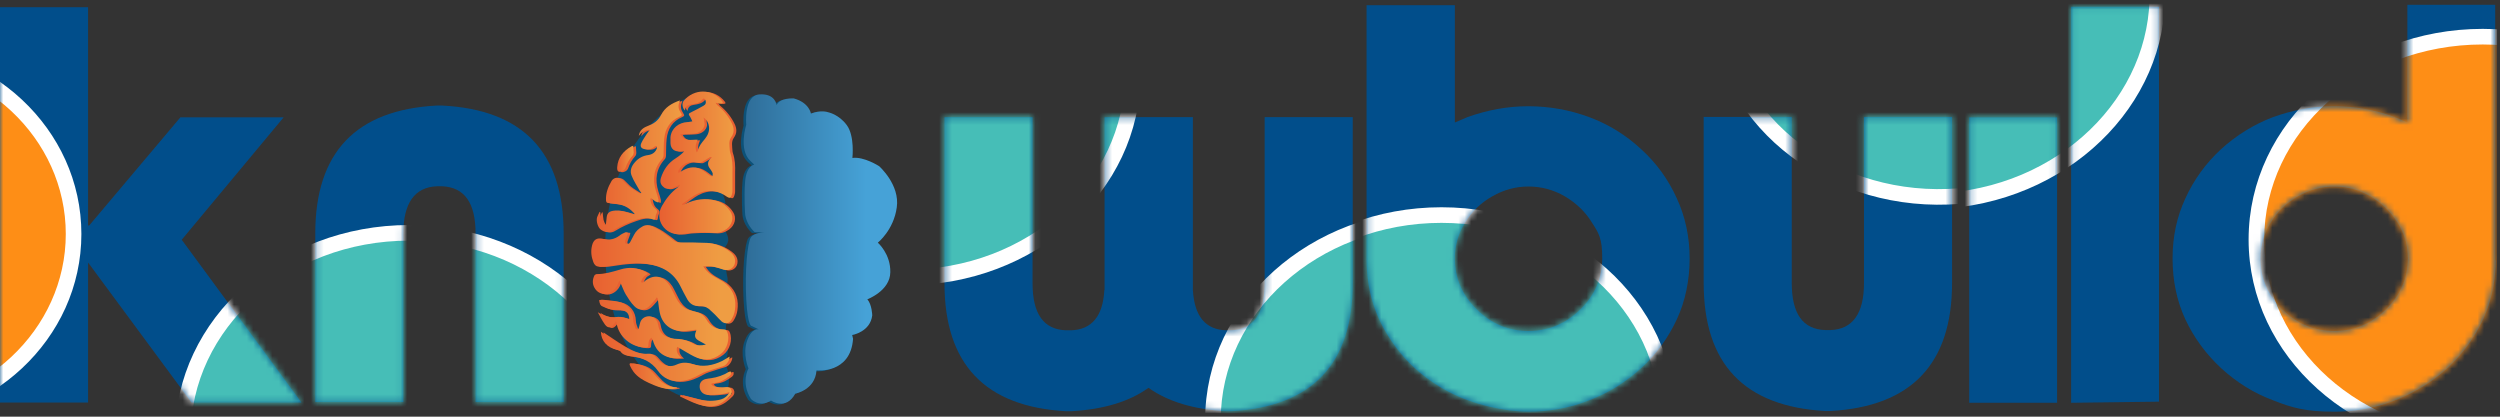 <svg width="390" height="65" viewBox="0 0 390 65" fill="none" xmlns="http://www.w3.org/2000/svg">
<rect x="0" y="0" width="390" height="65" fill="#333333" stroke="none"/>
<g clip-path="url(#clip0_418_4941)">
<path d="M0 62.76V1.125H13.739C13.739 1.09 13.739 35.177 13.739 35.177H13.913L28.139 18.308H44.243L28.348 37.403L47.026 62.795H29.878L13.739 40.951V62.795H0V62.76Z" fill="#014E8B"/>
<mask id="mask0_418_4941" style="mask-type:luminance" maskUnits="userSpaceOnUse" x="0" y="1" width="48" height="62">
<path d="M0 62.764V1.129H13.739C13.739 1.094 13.739 35.181 13.739 35.181H13.913L28.139 18.312H44.243L28.348 37.407L47.026 62.798H29.878L13.739 40.955V62.798H0V62.764Z" fill="white"/>
</mask>
<g mask="url(#mask0_418_4941)">
<path d="M63.826 99.632C83.324 99.632 99.13 85.461 99.13 67.98C99.13 50.499 83.324 36.328 63.826 36.328C44.328 36.328 28.521 50.499 28.521 67.98C28.521 85.461 44.328 99.632 63.826 99.632Z" fill="#46BEB7"/>
<path fill-rule="evenodd" clip-rule="evenodd" d="M63.826 37.548C44.872 37.548 29.739 51.296 29.739 67.983C29.739 84.67 44.872 98.418 63.826 98.418C82.78 98.418 97.913 84.67 97.913 67.983C97.913 51.296 82.78 37.548 63.826 37.548ZM27.304 67.983C27.304 49.708 43.784 35.113 63.826 35.113C83.868 35.113 100.348 49.708 100.348 67.983C100.348 86.258 83.868 100.852 63.826 100.852C43.784 100.852 27.304 86.258 27.304 67.983Z" fill="white"/>
<path d="M-18.783 64.848C-2.07 64.848 11.478 52.156 11.478 36.5C11.478 20.844 -2.07 8.152 -18.783 8.152C-35.495 8.152 -49.044 20.844 -49.044 36.5C-49.044 52.156 -35.495 64.848 -18.783 64.848Z" fill="#FE8E16"/>
<path fill-rule="evenodd" clip-rule="evenodd" d="M-18.782 9.372C-34.899 9.372 -47.826 21.593 -47.826 36.503C-47.826 51.413 -34.899 63.633 -18.782 63.633C-2.666 63.633 10.261 51.413 10.261 36.503C10.261 21.593 -2.666 9.372 -18.782 9.372ZM-50.261 36.503C-50.261 20.101 -36.091 6.938 -18.782 6.938C-1.474 6.938 12.696 20.101 12.696 36.503C12.696 52.905 -1.474 66.068 -18.782 66.068C-36.091 66.068 -50.261 52.905 -50.261 36.503Z" fill="white"/>
</g>
<path d="M68.174 29.056C64.696 29.195 62.922 31.665 62.922 36.43V62.726H49.183V36.43C49.183 23.769 55.513 17.126 68.174 16.465H68.939C81.6 17.091 87.93 23.769 87.93 36.43V62.726H74.191V36.43C74.191 31.63 72.452 29.195 68.939 29.056H68.174Z" fill="#014E8B"/>
<mask id="mask1_418_4941" style="mask-type:luminance" maskUnits="userSpaceOnUse" x="49" y="16" width="39" height="47">
<path d="M68.174 29.052C64.696 29.191 62.922 31.661 62.922 36.426V62.722H49.183V36.426C49.183 23.765 55.514 17.122 68.174 16.461H68.94C81.6 17.087 87.931 23.765 87.931 36.426V62.722H74.192V36.426C74.192 31.626 72.453 29.191 68.94 29.052H68.174Z" fill="white"/>
</mask>
<g mask="url(#mask1_418_4941)">
<path d="M63.827 99.625C83.325 99.625 99.132 85.454 99.132 67.972C99.132 50.492 83.325 36.32 63.827 36.32C44.329 36.32 28.523 50.492 28.523 67.972C28.523 85.454 44.329 99.625 63.827 99.625Z" fill="#46BEB7"/>
<path fill-rule="evenodd" clip-rule="evenodd" d="M63.827 37.54C44.873 37.54 29.74 51.288 29.74 67.975C29.74 84.662 44.873 98.41 63.827 98.41C82.781 98.41 97.914 84.662 97.914 67.975C97.914 51.288 82.781 37.54 63.827 37.54ZM27.305 67.975C27.305 49.7 43.785 35.105 63.827 35.105C83.869 35.105 100.349 49.7 100.349 67.975C100.349 86.25 83.869 100.845 63.827 100.845C43.785 100.845 27.305 86.25 27.305 67.975Z" fill="white"/>
</g>
<path d="M172.313 45.23V18.273H186.087V45.23C186.33 49.334 188.035 51.421 191.269 51.526H192.035C195.513 51.421 197.287 48.952 197.287 44.187V18.273H211.026V44.187C211.026 56.778 204.695 63.456 192.035 64.152H191.269C186.226 63.873 182.191 62.656 179.165 60.499C176.174 62.656 172.139 63.873 167.095 64.152H166.33C153.669 63.456 147.339 56.813 147.339 44.187V18.273H161.078V44.187C161.078 48.986 162.817 51.421 166.33 51.526H167.095C170.33 51.421 172.069 49.3 172.278 45.23H172.313Z" fill="#014E8B"/>
<mask id="mask2_418_4941" style="mask-type:luminance" maskUnits="userSpaceOnUse" x="147" y="18" width="65" height="47">
<path d="M172.313 45.23V18.273H186.087V45.23C186.33 49.334 188.035 51.421 191.269 51.526H192.035C195.513 51.421 197.287 48.952 197.287 44.187V18.273H211.026V44.187C211.026 56.778 204.695 63.456 192.035 64.152H191.269C186.226 63.873 182.191 62.656 179.165 60.499C176.174 62.656 172.139 63.873 167.095 64.152H166.33C153.669 63.456 147.339 56.813 147.339 44.187V18.273H161.078V44.187C161.078 48.986 162.817 51.421 166.33 51.526H167.095C170.33 51.421 172.069 49.3 172.278 45.23H172.313Z" fill="white"/>
</mask>
<g mask="url(#mask2_418_4941)">
<path d="M224.522 97.195C244.02 97.195 259.826 83.024 259.826 65.543C259.826 48.062 244.02 33.891 224.522 33.891C205.024 33.891 189.218 48.062 189.218 65.543C189.218 83.024 205.024 97.195 224.522 97.195Z" fill="#46BEB7"/>
<path fill-rule="evenodd" clip-rule="evenodd" d="M224.522 35.111C205.568 35.111 190.435 48.858 190.435 65.545C190.435 82.232 205.568 95.98 224.522 95.98C243.476 95.98 258.609 82.232 258.609 65.545C258.609 48.858 243.476 35.111 224.522 35.111ZM188 65.545C188 47.27 204.48 32.676 224.522 32.676C244.564 32.676 261.044 47.27 261.044 65.545C261.044 83.82 244.564 98.415 224.522 98.415C204.48 98.415 188 83.82 188 65.545Z" fill="white"/>
<path d="M141.392 43.281C160.89 43.281 176.696 29.11 176.696 11.629C176.696 -5.852 160.89 -20.023 141.392 -20.023C121.894 -20.023 106.087 -5.852 106.087 11.629C106.087 29.11 121.894 43.281 141.392 43.281Z" fill="#46BEB7"/>
<path fill-rule="evenodd" clip-rule="evenodd" d="M141.391 -18.803C122.437 -18.803 107.304 -5.056 107.304 11.631C107.304 28.318 122.437 42.066 141.391 42.066C160.346 42.066 175.478 28.318 175.478 11.631C175.478 -5.056 160.346 -18.803 141.391 -18.803ZM104.87 11.631C104.87 -6.644 121.349 -21.238 141.391 -21.238C161.433 -21.238 177.913 -6.644 177.913 11.631C177.913 29.906 161.433 44.501 141.391 44.501C121.349 44.501 104.87 29.906 104.87 11.631Z" fill="white"/>
</g>
<path d="M213.253 0.816H226.957C226.957 0.782 226.957 19.112 226.957 19.112L227.931 18.695L228.905 18.277C232 17.164 235.166 16.573 238.4 16.573C241.635 16.573 244.835 17.13 247.931 18.277C250.922 19.39 253.635 21.06 256.035 23.286C258.4 25.442 260.244 27.982 261.566 30.903C262.922 33.825 263.583 36.99 263.583 40.33C263.583 43.669 262.922 46.938 261.6 49.79C260.279 52.642 258.435 55.216 256 57.443C253.566 59.669 250.853 61.338 247.896 62.451C244.905 63.634 241.705 64.225 238.366 64.225C235.027 64.225 229.844 63.182 225.948 61.095C222.053 59.042 218.957 56.19 216.661 52.573C214.366 49.025 213.218 45.025 213.183 40.608V0.816H213.253ZM230.4 48.295C232.661 50.521 235.34 51.634 238.435 51.634C241.531 51.634 244.244 50.521 246.505 48.295C248.8 46.069 249.948 43.39 249.948 40.295C249.948 37.199 249.427 36.399 248.348 34.73C247.305 33.025 245.879 31.669 244.105 30.625C242.366 29.616 240.453 29.095 238.435 29.095C236.418 29.095 234.574 29.616 232.8 30.625C231.027 31.634 229.6 32.99 228.557 34.73C227.514 36.399 226.957 38.277 226.957 40.295C226.957 43.39 228.105 46.069 230.4 48.295Z" fill="#014E8B"/>
<mask id="mask3_418_4941" style="mask-type:luminance" maskUnits="userSpaceOnUse" x="213" y="0" width="51" height="65">
<path d="M213.253 0.82H226.958C226.958 0.786 226.958 19.116 226.958 19.116L227.932 18.699L228.906 18.281C232.001 17.168 235.166 16.577 238.401 16.577C241.636 16.577 244.836 17.133 247.932 18.281C250.923 19.394 253.636 21.064 256.036 23.29C258.401 25.446 260.245 27.986 261.566 30.907C262.923 33.829 263.584 36.994 263.584 40.333C263.584 43.672 262.923 46.942 261.601 49.794C260.279 52.646 258.436 55.22 256.001 57.446C253.566 59.672 250.853 61.342 247.897 62.455C244.906 63.638 241.706 64.229 238.366 64.229C235.027 64.229 229.845 63.186 225.949 61.099C222.053 59.046 218.958 56.194 216.662 52.577C214.366 49.029 213.219 45.029 213.184 40.612V0.82H213.253ZM230.401 48.299C232.662 50.525 235.34 51.638 238.436 51.638C241.532 51.638 244.245 50.525 246.506 48.299C248.801 46.072 249.949 43.394 249.949 40.299C249.949 37.203 249.427 36.403 248.349 34.733C247.306 33.029 245.879 31.672 244.106 30.629C242.366 29.62 240.453 29.099 238.436 29.099C236.419 29.099 234.575 29.62 232.801 30.629C231.027 31.638 229.601 32.994 228.558 34.733C227.514 36.403 226.958 38.281 226.958 40.299C226.958 43.394 228.106 46.072 230.401 48.299Z" fill="white"/>
</mask>
<g mask="url(#mask3_418_4941)">
<path d="M224.87 96.851C244.368 96.851 260.175 82.68 260.175 65.199C260.175 47.718 244.368 33.547 224.87 33.547C205.372 33.547 189.566 47.718 189.566 65.199C189.566 82.68 205.372 96.851 224.87 96.851Z" fill="#46BEB7"/>
<path fill-rule="evenodd" clip-rule="evenodd" d="M224.87 34.767C205.916 34.767 190.783 48.514 190.783 65.202C190.783 81.889 205.916 95.636 224.87 95.636C243.824 95.636 258.957 81.889 258.957 65.202C258.957 48.514 243.824 34.767 224.87 34.767ZM188.348 65.202C188.348 46.927 204.828 32.332 224.87 32.332C244.912 32.332 261.392 46.927 261.392 65.202C261.392 83.477 244.912 98.071 224.87 98.071C204.828 98.071 188.348 83.477 188.348 65.202Z" fill="white"/>
</g>
<path d="M284.765 51.49H285.531C289.009 51.386 290.783 48.916 290.783 44.151V18.238H304.522V44.151C304.522 56.743 298.192 63.421 285.531 64.117H284.765C272.105 63.421 265.774 56.777 265.774 44.151V18.238H279.513V44.151C279.513 48.951 281.252 51.386 284.765 51.49Z" fill="#014E8B"/>
<mask id="mask4_418_4941" style="mask-type:luminance" maskUnits="userSpaceOnUse" x="265" y="18" width="40" height="47">
<path d="M284.766 51.49H285.531C289.009 51.386 290.783 48.916 290.783 44.151V18.238H304.522V44.151C304.522 56.743 298.192 63.421 285.531 64.117H284.766C272.105 63.421 265.774 56.777 265.774 44.151V18.238H279.514V44.151C279.514 48.951 281.253 51.386 284.766 51.49Z" fill="white"/>
</mask>
<g mask="url(#mask4_418_4941)">
<path fill-rule="evenodd" clip-rule="evenodd" d="M300.487 -32.512C319.931 -34.147 336.835 -21.312 338.296 -3.886C339.757 13.54 325.183 28.984 305.739 30.584C286.296 32.184 269.392 19.384 267.931 1.958C266.47 -15.469 281.044 -30.912 300.487 -32.512Z" fill="#46BEB7"/>
<path fill-rule="evenodd" clip-rule="evenodd" d="M337.082 -3.782C335.688 -20.42 319.487 -32.886 300.589 -31.297L300.587 -31.297C281.687 -29.741 267.749 -14.777 269.144 1.858C270.538 18.494 286.737 30.928 305.639 29.372C324.539 27.817 338.477 12.853 337.082 -3.782ZM300.386 -33.723C320.374 -35.403 337.982 -22.2 339.509 -3.986C341.036 14.232 325.826 30.154 305.839 31.799C285.854 33.444 268.244 20.278 266.717 2.061C265.19 -16.156 280.4 -32.078 300.386 -33.723Z" fill="white"/>
</g>
<path d="M320.905 18.273V62.83H307.2V18.308H320.905V18.273Z" fill="#014E8B"/>
<mask id="mask5_418_4941" style="mask-type:luminance" maskUnits="userSpaceOnUse" x="307" y="18" width="14" height="45">
<path d="M320.905 18.273V62.83H307.201V18.308H320.905V18.273Z" fill="white"/>
</mask>
<g mask="url(#mask5_418_4941)">
<path fill-rule="evenodd" clip-rule="evenodd" d="M298.644 -31.813C318.088 -33.447 334.992 -20.613 336.453 -3.187C337.914 14.239 323.34 29.683 303.897 31.283C284.453 32.918 267.549 20.083 266.088 2.657C264.627 -14.769 279.201 -30.213 298.644 -31.813Z" fill="#46BEB7"/>
<path fill-rule="evenodd" clip-rule="evenodd" d="M335.239 -3.083C333.845 -19.721 317.644 -32.187 298.746 -30.598L298.744 -30.597C279.844 -29.042 265.906 -14.078 267.301 2.557C268.695 19.195 284.896 31.661 303.794 30.072L303.796 30.072C322.696 28.516 336.634 13.552 335.239 -3.083ZM298.543 -33.024C318.531 -34.704 336.139 -21.501 337.666 -3.286C339.193 14.931 323.984 30.852 303.998 32.498C284.009 34.179 266.401 20.975 264.874 2.761C263.347 -15.457 278.557 -31.379 298.543 -33.024Z" fill="white"/>
</g>
<path d="M323.095 1.059H336.799C336.799 1.024 336.799 62.659 336.799 62.659L323.095 62.833V1.059Z" fill="#014E8B"/>
<mask id="mask6_418_4941" style="mask-type:luminance" maskUnits="userSpaceOnUse" x="323" y="1" width="14" height="62">
<path d="M323.095 1.055H336.799C336.799 1.02 336.799 62.655 336.799 62.655L323.095 62.829V1.055Z" fill="white"/>
</mask>
<g mask="url(#mask6_418_4941)">
<path fill-rule="evenodd" clip-rule="evenodd" d="M298.643 -31.817C318.086 -33.452 334.991 -20.617 336.452 -3.191C337.913 14.236 323.339 29.679 303.895 31.279C284.452 32.914 267.547 20.079 266.086 2.653C264.626 -14.773 279.2 -30.217 298.643 -31.817Z" fill="#46BEB7"/>
<path fill-rule="evenodd" clip-rule="evenodd" d="M335.238 -3.087C333.844 -19.724 317.643 -32.19 298.745 -30.602L298.743 -30.601C279.843 -29.046 265.905 -14.081 267.3 2.553C268.694 19.191 284.895 31.657 303.793 30.068L303.795 30.068C322.695 28.512 336.633 13.548 335.238 -3.087ZM298.542 -33.028C318.53 -34.708 336.138 -21.505 337.665 -3.29C339.192 14.927 323.983 30.849 303.997 32.494C284.008 34.175 266.4 20.971 264.873 2.757C263.346 -15.46 278.556 -31.383 298.542 -33.028Z" fill="white"/>
</g>
<path d="M389.322 40.607C389.322 45.024 388.139 48.99 385.843 52.572C383.548 56.19 380.452 59.042 376.556 61.094C372.661 63.181 368.522 64.224 364.139 64.224C359.756 64.224 357.6 63.633 354.609 62.45C351.617 61.337 348.939 59.668 346.504 57.442C344.104 55.216 342.226 52.642 340.904 49.79C339.582 46.937 338.922 43.772 338.922 40.329C338.922 36.885 339.582 33.824 340.939 30.903C342.261 28.016 344.104 25.477 346.469 23.285C348.869 21.094 351.583 19.424 354.574 18.276C357.669 17.163 360.835 16.572 364.104 16.572C367.374 16.572 370.504 17.129 373.6 18.276L374.574 18.694L375.548 19.111V0.746H389.252V40.572L389.322 40.607ZM375.617 40.294C375.617 38.276 375.096 36.398 374.017 34.729C372.974 33.024 371.548 31.668 369.774 30.624C368.035 29.616 366.156 29.094 364.139 29.094C362.122 29.094 360.243 29.616 358.469 30.624C356.696 31.633 355.269 32.99 354.226 34.729C353.183 36.398 352.626 38.276 352.626 40.294C352.626 43.39 353.774 46.068 356.069 48.294C358.33 50.52 361.009 51.633 364.139 51.633C367.269 51.633 369.913 50.52 372.174 48.294C374.469 46.068 375.617 43.39 375.617 40.294Z" fill="#014E8B"/>
<mask id="mask7_418_4941" style="mask-type:luminance" maskUnits="userSpaceOnUse" x="338" y="0" width="52" height="65">
<path d="M389.321 40.611C389.321 45.028 388.139 48.993 385.843 52.576C383.547 56.194 380.452 59.046 376.556 61.098C372.66 63.185 368.521 64.228 364.139 64.228C359.756 64.228 357.6 63.637 354.608 62.454C351.617 61.341 348.939 59.672 346.504 57.446C344.104 55.22 342.226 52.646 340.904 49.794C339.582 46.941 338.921 43.776 338.921 40.333C338.921 36.889 339.582 33.828 340.939 30.907C342.26 28.02 344.104 25.48 346.469 23.289C348.869 21.098 351.582 19.428 354.574 18.28C357.669 17.167 360.834 16.576 364.104 16.576C367.374 16.576 370.504 17.133 373.6 18.28L374.574 18.698L375.547 19.115V0.75H389.252V40.576L389.321 40.611ZM375.617 40.298C375.617 38.28 375.095 36.402 374.017 34.733C372.974 33.028 371.547 31.672 369.774 30.628C368.034 29.62 366.156 29.098 364.139 29.098C362.121 29.098 360.243 29.62 358.469 30.628C356.695 31.637 355.269 32.993 354.226 34.733C353.182 36.402 352.626 38.28 352.626 40.298C352.626 43.394 353.774 46.072 356.069 48.298C358.33 50.524 361.008 51.637 364.139 51.637C367.269 51.637 369.913 50.524 372.174 48.298C374.469 46.072 375.617 43.394 375.617 40.298Z" fill="white"/>
</mask>
<g mask="url(#mask7_418_4941)">
<path d="M387.304 69.023C406.802 69.023 422.609 54.852 422.609 37.371C422.609 19.89 406.802 5.719 387.304 5.719C367.806 5.719 352 19.89 352 37.371C352 54.852 367.806 69.023 387.304 69.023Z" fill="#FE8E16"/>
<path fill-rule="evenodd" clip-rule="evenodd" d="M387.304 6.939C368.35 6.939 353.217 20.686 353.217 37.373C353.217 54.06 368.35 67.808 387.304 67.808C406.258 67.808 421.391 54.06 421.391 37.373C421.391 20.686 406.258 6.939 387.304 6.939ZM350.782 37.373C350.782 19.099 367.262 4.504 387.304 4.504C407.346 4.504 423.826 19.099 423.826 37.373C423.826 55.648 407.346 70.243 387.304 70.243C367.262 70.243 350.782 55.648 350.782 37.373Z" fill="white"/>
</g>
<path d="M112.418 62.968C112.522 62.899 112.626 62.829 112.731 62.76C112.835 62.69 112.974 62.655 113.078 62.586C113.183 62.551 113.322 62.481 113.426 62.412C113.496 62.412 113.496 62.377 113.531 62.307C113.531 62.238 113.635 62.168 113.705 62.168V60.986C113.565 61.194 113.252 60.986 113.391 60.812C113.6 60.429 113.705 60.012 113.705 59.559C113.705 59.386 113.705 59.212 113.705 59.003V58.725C113.705 58.725 113.635 58.655 113.635 58.586C113.635 58.064 113.496 57.612 113.287 57.16C113.252 57.055 113.287 56.951 113.357 56.916C113.426 56.881 113.565 56.916 113.6 56.986C113.6 56.986 113.6 57.02 113.6 57.055C113.6 57.055 113.6 57.055 113.6 57.02C113.6 57.02 113.6 57.02 113.635 57.02V56.116C113.461 56.499 113.183 56.777 112.765 56.951C112.661 56.986 112.557 56.916 112.522 56.812C112.522 56.707 112.557 56.603 112.661 56.568C113.461 56.255 113.496 55.246 113.565 54.516C113.565 54.446 113.565 54.412 113.635 54.377V51.873C113.635 51.873 113.6 51.873 113.565 51.873C113.461 51.873 113.357 51.803 113.391 51.699C113.391 51.699 113.391 51.699 113.391 51.664C113.391 51.629 113.357 51.594 113.322 51.559C113.287 51.455 113.252 51.351 113.252 51.246C113.252 51.072 113.252 50.899 113.252 50.725C113.287 50.481 113.461 50.307 113.67 50.203V44.672C113.6 44.812 113.496 44.916 113.391 45.055C113.252 45.229 112.974 44.986 113.113 44.777C113.461 44.359 113.565 43.907 113.496 43.386C113.426 42.864 113.252 42.377 113.252 41.855C113.252 41.612 113.635 41.612 113.635 41.855C113.635 41.994 113.635 42.133 113.67 42.273V40.081C113.322 40.429 112.939 40.742 112.557 41.055C112.244 41.299 111.757 41.09 111.583 40.777C111.374 40.394 111.548 39.977 111.826 39.733C111.931 39.629 112.035 39.559 112.139 39.455C112.139 39.455 112.174 39.455 112.174 39.42C112.174 39.42 112.174 39.42 112.209 39.42C112.278 39.386 112.313 39.316 112.383 39.281C112.591 39.107 112.8 38.899 112.974 38.69C113.183 38.446 113.287 38.342 113.426 38.064C113.426 38.029 113.461 37.959 113.496 37.925L113.531 37.786C113.531 37.716 113.565 37.646 113.6 37.577C113.6 37.577 113.6 37.577 113.6 37.542C113.6 37.472 113.6 37.368 113.6 37.299C113.6 37.299 113.6 37.299 113.6 37.264C113.6 37.16 113.565 37.055 113.531 36.916C113.531 36.846 113.496 36.777 113.461 36.707C113.461 36.707 113.461 36.638 113.426 36.603L113.357 36.464C113.357 36.394 113.287 36.359 113.287 36.29C113.218 36.151 113.148 36.012 113.078 35.873L113.009 35.768C113.009 35.733 112.939 35.699 112.904 35.664C112.87 35.629 112.835 35.594 112.8 35.525L112.731 35.455C112.696 35.455 112.661 35.42 112.626 35.386C112.244 35.281 112.035 34.829 112.139 34.446C112.244 34.064 112.661 33.786 113.009 33.89C113.287 33.959 113.496 34.133 113.705 34.342V33.194C113.705 33.125 113.67 33.02 113.635 32.951C113.531 32.742 113.357 32.603 113.218 32.394C113.183 32.325 113.148 32.394 113.113 32.325C113.078 32.429 113.113 32.255 112.974 32.325C112.87 32.359 112.765 32.325 112.731 32.255C112.696 32.186 112.731 32.046 112.8 32.012L113.044 32.081C113.044 32.046 113.044 32.012 113.078 31.977C113.113 31.872 113.148 31.733 113.148 31.629C113.148 31.351 113.044 31.107 112.974 30.829C112.974 30.725 112.765 30.551 112.835 30.516C112.835 30.446 112.835 30.412 112.835 30.342C112.835 30.168 112.835 29.959 112.835 29.786C112.87 29.681 112.904 29.577 112.939 29.507C113.044 29.333 113.183 29.194 113.322 29.055C113.426 29.02 113.496 28.986 113.6 28.916V25.16C113.287 24.951 113.078 24.568 113.078 24.151C113.078 23.525 112.974 22.933 112.939 22.307C112.87 21.612 112.904 20.916 113.078 20.22C113.148 19.872 113.391 19.629 113.635 19.49V18.725C113.391 19.038 113.148 19.316 112.87 19.594C112.557 19.942 112.07 20.046 111.652 19.838C111.235 19.629 110.991 19.212 110.957 18.725C110.887 17.403 111.026 16.081 111.096 14.759C110.991 14.759 110.887 14.759 110.783 14.759C110.609 14.759 110.435 14.759 110.226 14.69C109.878 14.62 109.496 14.62 109.148 14.62C109.113 14.62 109.044 14.62 109.009 14.551C100.661 17.229 94.4 27.038 94.4 38.586C94.4 50.133 98.678 61.82 112.104 63.281C112.104 63.246 112.139 63.177 112.174 63.177L112.418 62.968Z" fill="#095179"/>
<path d="M106.539 28.847C106.261 28.986 105.948 29.125 105.635 29.23C105.426 29.334 105.183 29.404 104.974 29.473C104.487 29.612 104.104 29.473 103.757 29.091C103.409 28.708 103.374 28.291 103.513 27.838C103.931 26.552 104.626 25.508 105.809 24.778C106.157 24.569 106.504 24.291 106.817 24.012C106.922 23.908 107.026 23.804 107.131 23.699C107.131 23.699 107.131 23.63 107.096 23.595C106.922 23.595 106.748 23.595 106.574 23.665C105.67 23.804 105.044 23.317 105.009 22.412C105.009 22.099 105.009 21.786 105.009 21.473C105.148 20.082 106.296 19.178 107.687 19.108C107.722 19.108 107.757 19.108 107.791 19.108C108 19.073 108.209 19.038 108.417 19.004C108.313 18.795 108.244 18.552 108.104 18.343C107.757 17.856 107.791 17.786 108.313 17.543C108.939 17.23 109.565 16.917 110.157 16.569C110.504 16.395 110.609 16.082 110.47 15.699C110.365 15.456 110.191 15.352 110.017 15.56C109.565 16.152 108.904 16.256 108.209 16.36C107.722 16.43 107.304 16.673 107.27 17.299C106.852 16.952 106.748 16.152 107.096 15.769C108.661 13.925 111.478 13.786 113.113 15.908C113.148 15.943 113.148 16.012 113.183 16.117C112.8 16.326 112.452 16.186 112.035 16.082C112.139 16.221 112.209 16.36 112.313 16.465C113.287 17.265 114.052 18.204 114.609 19.352C114.957 20.082 114.991 20.778 114.47 21.508C114.052 22.099 114.226 22.83 114.261 23.491C114.261 23.63 114.296 23.734 114.331 23.873C114.678 24.882 114.713 25.891 114.678 26.934C114.678 27.873 114.678 28.812 114.678 29.752C114.678 29.891 114.678 30.065 114.644 30.204C114.435 31.038 114.296 31.108 113.6 30.621C111.826 29.439 109.878 29.752 108.417 30.76C108 31.038 107.583 31.352 107.2 31.63C107.061 31.734 106.922 31.804 106.783 31.908C106.817 31.943 106.852 32.012 106.922 32.047C107.061 31.978 107.2 31.943 107.339 31.873C108.87 31.143 110.47 30.899 112.139 31.386C113.078 31.665 113.844 32.256 114.365 33.091C114.957 33.995 114.644 35.143 113.739 35.804C113.113 36.256 112.452 36.465 111.652 36.395C110.539 36.325 109.461 36.325 108.348 36.395C107.687 36.395 107.026 36.604 106.365 36.604C104.174 36.708 102.435 34.343 103.687 32.186C104.313 31.073 105.113 30.065 106.157 29.299C106.296 29.195 106.4 29.056 106.504 28.952C106.504 28.917 106.435 28.882 106.435 28.847H106.539ZM110.157 18.482C110.157 18.586 110.226 18.691 110.226 18.795C110.226 19.073 110.331 19.352 110.296 19.595C110.157 20.36 109.426 20.882 108.591 20.952C108.035 20.986 107.513 21.021 106.957 21.021C106.817 21.021 106.713 21.021 106.504 21.056C107.165 22.273 108.244 21.856 109.217 21.891C108.904 22.552 108.765 23.178 109.078 23.873C109.148 23.769 109.217 23.734 109.217 23.665C109.391 22.899 109.878 22.343 110.365 21.752C110.817 21.195 111.061 20.569 110.991 19.873C110.922 19.282 110.644 18.795 110.122 18.412L110.157 18.482ZM106.226 27.073C106.4 26.969 106.539 26.899 106.644 26.83C107.617 26.238 108.626 25.891 109.739 26.482C110.226 26.726 110.644 27.108 111.096 27.421C111.235 27.526 111.374 27.56 111.548 27.595C111.548 27.421 111.652 27.212 111.583 27.073C111.478 26.795 111.27 26.517 111.096 26.273C110.748 25.786 110.817 25.23 111.235 24.847C111.304 24.778 111.374 24.708 111.478 24.569C111.339 24.569 111.235 24.569 111.2 24.569C110.783 24.812 110.4 25.056 109.983 25.299C109.844 25.369 109.67 25.473 109.531 25.473C109.252 25.473 108.939 25.404 108.661 25.369C107.617 25.23 106.644 25.786 106.226 26.726C106.226 26.795 106.226 26.899 106.226 27.038V27.073Z" fill="#E86031"/>
<path d="M110.052 41.544C110.574 42.483 111.339 43.005 112.208 43.457C112.73 43.735 113.252 44.013 113.669 44.396C114.887 45.474 115.269 46.9 115.026 48.465C114.956 48.987 114.748 49.509 114.469 49.961C114.121 50.587 113.461 50.657 112.939 50.205C112.591 49.892 112.278 49.509 111.965 49.196C111.652 48.883 111.304 48.57 110.956 48.257C110.539 47.944 110.052 47.77 109.495 47.805C108.626 47.874 108.034 47.492 107.617 46.796C107.234 46.1 106.852 45.405 106.504 44.674C105.461 42.622 103.721 41.613 101.461 41.266C99.408 40.953 97.391 41.231 95.374 41.544C94.817 41.648 94.261 41.648 93.739 41.648C93.356 41.648 93.078 41.335 92.939 40.953C92.626 40.118 92.522 39.283 92.73 38.413C92.939 37.474 93.495 37.092 94.434 37.335C95.408 37.579 96.243 37.405 97.043 36.813C97.287 36.605 97.6 36.465 97.913 36.326C98.017 36.257 98.191 36.326 98.33 36.326C98.33 36.431 98.295 36.57 98.261 36.674C98.156 36.987 98.017 37.3 97.913 37.613C97.878 37.787 97.808 38.031 98.087 38.1C98.33 38.17 98.539 38.1 98.678 37.857C98.887 37.474 99.095 37.057 99.304 36.674C99.582 36.118 100.069 35.7 100.626 35.387C101.113 35.109 101.669 35.144 102.156 35.387C102.678 35.631 103.2 35.909 103.687 36.257C104.278 36.639 104.835 37.092 105.426 37.544C105.739 37.787 106.052 37.892 106.469 37.892C107.861 37.892 109.287 37.892 110.678 37.961C111.93 38.031 113.078 38.483 114.087 39.213C114.608 39.596 115.061 40.083 115.061 40.813C115.061 41.787 114.191 42.413 113.252 42.135C112.382 41.857 111.548 41.544 110.608 41.613C110.469 41.613 110.365 41.613 110.121 41.613L110.052 41.544Z" fill="#E86031"/>
<path d="M109.078 51.524C108.487 51.593 107.965 51.663 107.409 51.733C105.357 51.976 103.757 50.863 103.339 48.88C103.2 48.254 103.165 47.628 103.061 46.967C103.061 46.793 103.026 46.654 102.887 46.48C102.748 46.689 102.609 46.898 102.435 47.072C102.122 47.419 101.844 47.767 101.496 48.046C100.835 48.567 100 48.533 99.374 47.872C98.852 47.35 98.435 46.689 98.052 46.063C97.739 45.541 97.531 44.95 97.287 44.394C97.218 44.254 97.148 44.115 97.044 43.872C96.939 44.115 96.87 44.254 96.8 44.394C96.452 45.333 95.583 45.959 94.748 45.959C94.052 45.959 93.496 45.611 93.148 44.985C92.8 44.359 92.835 43.698 93.148 43.072C93.218 42.967 93.391 42.863 93.531 42.863C94.783 42.863 95.93 42.515 97.113 42.167C98.539 41.715 99.93 41.819 101.217 42.585C101.322 42.654 101.391 42.724 101.496 42.828C101.252 43.002 100.974 43.106 100.835 43.28C100.661 43.489 100.522 43.733 100.452 43.976C100.383 44.185 100.557 44.254 100.731 44.15C100.87 44.08 101.009 43.976 101.113 43.872C102.574 42.794 103.931 43.211 104.87 44.637C105.252 45.263 105.531 45.959 105.878 46.585C106.226 47.28 106.713 47.872 107.409 48.254C107.757 48.428 108.139 48.533 108.522 48.637C109.357 48.811 110.087 49.054 110.574 49.889C111.131 50.898 112.035 51.524 113.322 51.489C113.6 51.489 113.739 51.593 113.844 51.837C114.331 52.985 113.844 54.585 112.835 55.35C111.513 56.359 110.087 56.428 108.661 55.698C107.896 55.315 107.2 54.863 106.47 54.446C106.331 54.376 106.226 54.306 106.052 54.202C105.844 54.933 106.122 55.419 106.713 55.941C105.878 56.011 105.183 56.011 104.487 55.767C103.27 55.315 102.609 54.411 102.261 53.193C102.226 53.054 102.087 52.915 102.017 52.776C101.913 52.915 101.739 53.054 101.67 53.193C101.6 53.437 101.565 53.715 101.565 53.959C101.565 54.202 101.496 54.272 101.252 54.306C98.991 54.411 96.87 52.637 96.591 50.411C96.591 50.376 96.591 50.341 96.522 50.237C96.418 50.376 96.313 50.48 96.244 50.62C95.722 51.315 95.235 51.35 94.783 50.724C94.365 50.133 94.017 49.472 93.67 48.811C94.296 49.228 94.957 49.472 95.687 49.576C95.93 49.576 96.174 49.576 96.383 49.576C96.974 49.507 97.531 49.507 98.122 49.75C98.261 49.819 98.4 49.854 98.574 49.889C98.574 49.02 98.157 48.567 97.183 48.463C96.661 48.394 96.139 48.463 95.652 48.359C95.2 48.289 94.748 48.046 94.331 47.872C94.226 47.837 94.122 47.698 94.052 47.593C93.948 47.385 93.913 47.141 93.878 46.933C94.052 46.933 94.261 46.828 94.435 46.863C95.27 46.967 96.104 47.002 96.904 47.176C98.296 47.489 99.165 48.637 99.2 50.063C99.2 50.48 99.409 50.898 99.548 51.315C99.548 51.419 99.722 51.489 99.861 51.524C99.93 51.524 100.035 51.385 100.07 51.28C100.139 51.072 100.174 50.828 100.244 50.585C100.383 49.889 100.939 49.437 101.704 49.437C102.261 49.437 102.922 49.959 103.026 50.55C103.165 51.385 103.444 52.115 104.209 52.533C104.626 52.741 105.113 52.915 105.6 52.95C106.644 52.95 107.652 53.159 108.557 53.715C109.113 54.063 109.809 54.028 110.539 53.854C110.191 53.68 109.948 53.541 109.704 53.402C108.8 52.95 108.661 52.602 109.044 51.663C109.044 51.663 109.044 51.593 109.044 51.489L109.078 51.524Z" fill="#E86031"/>
<path d="M101.809 31.039C101.878 31.63 102.052 32.187 102.539 32.569C102.852 32.813 102.991 33.021 102.783 33.404C102.678 33.613 102.643 33.891 102.609 34.134C102.574 34.343 102.47 34.378 102.261 34.308C101.252 33.891 100.243 34.134 99.269 34.482C98.156 34.865 97.043 35.352 96.035 35.978C95.339 36.43 94.678 36.326 94.087 35.873C93.635 35.526 93.356 34.552 93.53 33.961C93.635 33.682 93.774 33.404 93.913 33.126C93.948 33.126 93.983 33.126 94.017 33.16C94.052 33.543 94.087 33.926 94.156 34.308C94.226 34.552 94.33 34.795 94.469 35.039C94.504 35.108 94.678 35.143 94.782 35.213C94.817 35.108 94.922 35.004 94.922 34.9C94.957 34.587 94.991 34.273 95.026 33.961C95.096 33.334 95.409 33.056 96.035 32.952C97.043 32.778 97.983 33.126 98.922 33.404C99.061 33.439 99.2 33.439 99.443 33.508C98.678 32.569 97.809 32.082 96.73 31.908C96.243 31.839 95.757 31.804 95.269 31.734C95.026 31.734 94.957 31.595 94.922 31.352C94.852 30.239 95.235 29.23 95.791 28.291C96.139 27.734 96.87 27.63 97.356 28.082C97.739 28.43 98.052 28.813 98.435 29.126C98.922 29.508 99.478 29.821 100.035 30.169C100.139 30.239 100.278 30.239 100.383 30.239C100.383 30.239 100.383 30.169 100.417 30.134C100.348 30.03 100.243 29.926 100.174 29.821C99.757 29.056 99.235 28.291 98.922 27.491C98.609 26.761 98.852 26.03 99.409 25.404C99.965 24.743 100.661 24.36 101.53 24.256C102.191 24.152 102.643 23.804 102.852 23.213C102.887 23.108 102.852 22.969 102.852 22.865C102.748 22.865 102.574 22.865 102.504 22.934C102.087 23.317 101.6 23.421 101.043 23.352C100.452 23.282 100.174 22.969 100.417 22.413C100.626 21.926 100.939 21.508 101.217 21.056C101.356 20.847 101.53 20.639 101.739 20.326C100.904 20.326 100.452 20.743 100.035 21.265C100.139 20.465 100.626 20.047 101.322 19.769C101.774 19.595 102.261 19.387 102.643 19.073C102.991 18.795 103.304 18.413 103.513 17.995C104.139 16.778 105.183 16.186 106.435 15.734C106.435 15.873 106.4 15.943 106.365 16.013C106.122 16.604 106.226 17.126 106.574 17.647C106.817 17.995 106.783 18.1 106.4 18.273C104.904 18.9 104.174 20.117 104 21.647C103.896 22.517 103.93 23.421 103.896 24.326C103.896 24.465 103.826 24.674 103.756 24.778C102.365 26.273 102.122 28.013 102.713 29.891C102.852 30.308 102.991 30.726 103.096 31.178C103.13 31.317 103.096 31.491 103.061 31.665C102.922 31.595 102.748 31.561 102.609 31.491C102.4 31.352 102.226 31.178 102.017 31.004C101.983 31.004 101.913 31.073 101.878 31.073L101.809 31.039Z" fill="#E86031"/>
<path d="M94.122 51.84C95.235 52.57 96.313 53.336 97.426 53.996C98.713 54.762 100.069 55.422 101.669 55.283C102.052 55.248 102.33 55.457 102.609 55.736C102.922 56.083 103.2 56.431 103.582 56.709C104.313 57.266 105.113 57.37 105.948 56.988C106.782 56.605 107.513 56.605 108.382 56.883C110.017 57.44 111.617 57.127 113.113 56.396C113.495 56.188 113.843 55.944 114.226 55.736C114.296 56.222 113.774 57.057 113.252 57.231C112.382 57.509 111.478 57.753 110.609 58.066C110.295 58.17 109.948 58.309 109.669 58.483C108.695 59.04 107.687 59.457 106.574 59.562C105.113 59.701 103.861 59.109 103.061 57.962C102.017 56.501 100.591 55.875 98.887 55.666C98.226 55.596 97.6 55.527 97.182 54.901C97.113 54.796 96.869 54.762 96.695 54.692C95.13 54.344 94.191 53.301 94.156 51.84H94.122Z" fill="#E86031"/>
<path d="M106.538 61.649C107.478 61.892 108.451 62.136 109.425 62.379C110.573 62.657 111.756 62.692 112.904 62.379C113.46 62.205 113.912 61.857 114.225 61.231C113.773 61.37 113.425 61.51 113.078 61.544C112.347 61.614 111.582 61.718 110.817 61.683C110.017 61.614 109.53 61.023 109.565 60.327C109.565 59.77 109.912 59.353 110.469 59.214C110.747 59.144 111.06 59.109 111.338 59.075C112.312 58.936 113.251 58.623 114.086 58.101C114.191 58.031 114.33 58.066 114.434 58.031C114.434 58.17 114.469 58.309 114.434 58.414C114.399 58.553 114.295 58.657 114.191 58.762C113.46 59.318 112.695 59.77 111.721 59.84C111.582 59.84 111.478 59.944 111.338 59.979C111.443 60.083 111.547 60.223 111.651 60.292C112.278 60.536 112.938 60.536 113.599 60.466C113.947 60.431 114.295 60.466 114.469 60.814C114.643 61.162 114.573 61.51 114.33 61.788C112.799 63.388 111.443 63.84 109.391 63.179C108.382 62.866 107.443 62.344 106.504 61.927L106.573 61.683L106.538 61.649Z" fill="#E86031"/>
<path d="M105.982 60.64C105.739 60.64 105.495 60.744 105.287 60.744C103.965 60.813 102.782 60.327 101.635 59.805C100.73 59.387 99.895 58.901 99.269 58.1C99.061 57.822 98.852 57.474 98.713 57.161C98.539 56.813 98.643 56.674 99.026 56.744C100.209 56.883 101.322 57.196 102.156 58.1C102.539 58.518 102.922 58.97 103.339 59.387C104.069 60.048 104.904 60.466 105.913 60.501C105.913 60.501 105.982 60.501 106.017 60.535V60.605L105.982 60.64Z" fill="#E86031"/>
<path d="M99.2 22.828C99.2 23.21 99.269 23.523 99.269 23.871C99.269 24.045 99.2 24.254 99.096 24.358C98.574 24.915 98.226 25.576 97.983 26.271C97.913 26.445 97.739 26.654 97.565 26.723C96.939 27.037 96.661 26.863 96.695 26.167C96.8 24.671 97.635 23.628 98.922 22.897C98.991 22.863 99.13 22.828 99.235 22.793L99.2 22.828Z" fill="#E86031"/>
<path d="M106.122 28.777C105.844 28.916 105.531 29.055 105.218 29.16C105.009 29.264 104.765 29.333 104.557 29.403C104.07 29.542 103.687 29.403 103.339 29.02C102.992 28.638 102.957 28.22 103.096 27.768C103.513 26.481 104.209 25.438 105.392 24.707C105.739 24.499 106.087 24.22 106.4 23.942C106.505 23.838 106.609 23.733 106.713 23.629C106.713 23.629 106.713 23.559 106.679 23.525C106.505 23.525 106.331 23.525 106.157 23.594C105.252 23.733 104.626 23.247 104.592 22.342C104.592 22.029 104.592 21.716 104.592 21.403C104.731 20.012 105.879 19.107 107.27 19.038C107.305 19.038 107.339 19.038 107.374 19.038C107.583 19.003 107.792 18.968 108 18.933C107.896 18.725 107.826 18.481 107.687 18.273C107.339 17.786 107.374 17.716 107.896 17.473C108.522 17.16 109.148 16.846 109.739 16.499C110.087 16.325 110.192 16.012 110.052 15.629C109.948 15.386 109.774 15.281 109.6 15.49C109.148 16.081 108.487 16.186 107.792 16.29C107.305 16.36 106.887 16.603 106.852 17.229C106.435 16.881 106.331 16.081 106.679 15.699C108.244 13.855 111.061 13.716 112.696 15.838C112.731 15.873 112.731 15.942 112.765 16.047C112.383 16.255 112.035 16.116 111.618 16.012C111.722 16.151 111.792 16.29 111.896 16.394C112.87 17.194 113.635 18.133 114.192 19.281C114.539 20.012 114.574 20.707 114.052 21.438C113.635 22.029 113.809 22.759 113.844 23.42C113.844 23.559 113.879 23.664 113.913 23.803C114.261 24.812 114.296 25.82 114.261 26.864C114.261 27.803 114.261 28.742 114.261 29.681C114.261 29.82 114.261 29.994 114.226 30.133C114.018 30.968 113.879 31.038 113.183 30.551C111.409 29.368 109.461 29.681 108 30.69C107.583 30.968 107.165 31.281 106.783 31.559C106.644 31.664 106.505 31.733 106.365 31.838C106.4 31.872 106.435 31.942 106.505 31.977C106.644 31.907 106.783 31.873 106.922 31.803C108.452 31.073 110.052 30.829 111.722 31.316C112.661 31.594 113.426 32.186 113.948 33.02C114.539 33.925 114.226 35.073 113.322 35.733C112.696 36.186 112.035 36.394 111.235 36.325C110.122 36.255 109.044 36.255 107.931 36.325C107.27 36.325 106.609 36.533 105.948 36.533C103.757 36.638 102.018 34.273 103.27 32.116C103.896 31.003 104.696 29.994 105.739 29.229C105.879 29.125 105.983 28.986 106.087 28.881C106.087 28.846 106.018 28.812 106.018 28.777H106.122ZM109.774 18.377C109.774 18.481 109.844 18.586 109.844 18.69C109.844 18.968 109.948 19.247 109.913 19.49C109.774 20.255 109.044 20.777 108.209 20.846C107.652 20.881 107.131 20.916 106.574 20.916C106.435 20.916 106.331 20.916 106.122 20.951C106.783 22.168 107.861 21.751 108.835 21.786C108.522 22.447 108.383 23.073 108.696 23.768C108.765 23.664 108.835 23.629 108.835 23.559C109.009 22.794 109.496 22.238 109.983 21.646C110.435 21.09 110.679 20.464 110.609 19.768C110.539 19.177 110.261 18.69 109.739 18.307L109.774 18.377ZM105.809 27.003C105.983 26.899 106.122 26.829 106.226 26.759C107.2 26.168 108.209 25.82 109.322 26.412C109.809 26.655 110.226 27.038 110.679 27.351C110.818 27.455 110.957 27.49 111.131 27.525C111.131 27.351 111.235 27.142 111.165 27.003C111.061 26.725 110.852 26.447 110.679 26.203C110.331 25.716 110.4 25.16 110.818 24.777C110.887 24.707 110.957 24.638 111.061 24.499C110.922 24.499 110.818 24.499 110.783 24.499C110.365 24.742 109.983 24.986 109.565 25.229C109.426 25.299 109.252 25.403 109.113 25.403C108.835 25.403 108.522 25.333 108.244 25.299C107.2 25.16 106.226 25.716 105.809 26.655C105.809 26.725 105.809 26.829 105.809 26.968V27.003Z" fill="url(#paint0_linear_418_4941)"/>
<path d="M109.67 41.474C110.192 42.413 110.957 42.934 111.826 43.386C112.348 43.665 112.87 43.943 113.287 44.326C114.505 45.404 114.887 46.83 114.644 48.395C114.574 48.917 114.365 49.439 114.087 49.891C113.739 50.517 113.079 50.587 112.557 50.134C112.209 49.821 111.896 49.439 111.583 49.126C111.27 48.813 110.922 48.5 110.574 48.187C110.157 47.873 109.67 47.7 109.113 47.734C108.244 47.804 107.652 47.421 107.235 46.726C106.852 46.03 106.47 45.334 106.122 44.604C105.079 42.552 103.339 41.543 101.079 41.195C99.026 40.882 97.009 41.16 94.992 41.474C94.435 41.578 93.879 41.578 93.357 41.578C92.974 41.578 92.696 41.265 92.557 40.882C92.244 40.047 92.139 39.213 92.348 38.343C92.557 37.404 93.113 37.021 94.052 37.265C95.026 37.508 95.861 37.334 96.661 36.743C96.905 36.534 97.218 36.395 97.531 36.256C97.635 36.187 97.809 36.256 97.948 36.256C97.948 36.36 97.913 36.5 97.879 36.604C97.774 36.917 97.635 37.23 97.531 37.543C97.496 37.717 97.426 37.961 97.705 38.03C97.948 38.1 98.157 38.03 98.296 37.786C98.505 37.404 98.713 36.986 98.922 36.604C99.2 36.047 99.687 35.63 100.244 35.317C100.731 35.039 101.287 35.074 101.774 35.317C102.296 35.56 102.818 35.839 103.305 36.187C103.896 36.569 104.452 37.021 105.044 37.474C105.357 37.717 105.67 37.821 106.087 37.821C107.479 37.821 108.905 37.821 110.296 37.891C111.548 37.96 112.696 38.413 113.705 39.143C114.226 39.526 114.679 40.013 114.679 40.743C114.679 41.717 113.809 42.343 112.87 42.065C112 41.786 111.165 41.474 110.226 41.543C110.087 41.543 109.983 41.543 109.739 41.543L109.67 41.474Z" fill="url(#paint1_linear_418_4941)"/>
<path d="M108.661 51.418C108.07 51.488 107.548 51.557 106.992 51.627C104.939 51.871 103.339 50.758 102.922 48.775C102.783 48.149 102.748 47.523 102.644 46.862C102.644 46.688 102.609 46.549 102.47 46.375C102.331 46.584 102.192 46.792 102.018 46.966C101.705 47.314 101.426 47.662 101.078 47.94C100.418 48.462 99.583 48.427 98.957 47.766C98.435 47.245 98.018 46.584 97.635 45.958C97.322 45.436 97.113 44.844 96.87 44.288C96.8 44.149 96.731 44.01 96.626 43.766C96.522 44.01 96.452 44.149 96.383 44.288C96.035 45.227 95.165 45.853 94.331 45.853C93.635 45.853 93.079 45.505 92.731 44.879C92.383 44.253 92.418 43.592 92.731 42.966C92.8 42.862 92.974 42.758 93.113 42.758C94.365 42.758 95.513 42.41 96.696 42.062C98.122 41.61 99.513 41.714 100.8 42.479C100.905 42.549 100.974 42.618 101.078 42.723C100.835 42.897 100.557 43.001 100.418 43.175C100.244 43.384 100.105 43.627 100.035 43.871C99.965 44.079 100.139 44.149 100.313 44.044C100.452 43.975 100.592 43.871 100.696 43.766C102.157 42.688 103.513 43.105 104.452 44.531C104.835 45.157 105.113 45.853 105.461 46.479C105.809 47.175 106.296 47.766 106.992 48.149C107.339 48.323 107.722 48.427 108.105 48.531C108.939 48.705 109.67 48.949 110.157 49.784C110.713 50.792 111.618 51.418 112.905 51.384C113.183 51.384 113.322 51.488 113.426 51.731C113.913 52.879 113.426 54.479 112.418 55.245C111.096 56.253 109.67 56.323 108.244 55.592C107.478 55.21 106.783 54.758 106.052 54.34C105.913 54.271 105.809 54.201 105.635 54.097C105.426 54.827 105.705 55.314 106.296 55.836C105.461 55.905 104.765 55.905 104.07 55.662C102.852 55.21 102.192 54.305 101.844 53.088C101.809 52.949 101.67 52.81 101.6 52.671C101.496 52.81 101.322 52.949 101.252 53.088C101.183 53.331 101.148 53.61 101.148 53.853C101.148 54.097 101.078 54.166 100.835 54.201C98.574 54.305 96.452 52.532 96.174 50.305C96.174 50.271 96.174 50.236 96.105 50.132C96 50.271 95.896 50.375 95.826 50.514C95.305 51.21 94.818 51.245 94.365 50.618C93.948 50.027 93.6 49.366 93.252 48.705C93.879 49.123 94.539 49.366 95.27 49.471C95.513 49.471 95.757 49.471 95.965 49.471C96.557 49.401 97.113 49.401 97.705 49.645C97.844 49.714 97.983 49.749 98.157 49.784C98.157 48.914 97.739 48.462 96.765 48.358C96.244 48.288 95.722 48.358 95.235 48.253C94.783 48.184 94.331 47.94 93.913 47.766C93.809 47.731 93.705 47.592 93.635 47.488C93.531 47.279 93.496 47.036 93.461 46.827C93.635 46.827 93.844 46.723 94.018 46.758C94.852 46.862 95.687 46.897 96.487 47.071C97.879 47.384 98.748 48.532 98.783 49.958C98.783 50.375 98.992 50.792 99.131 51.21C99.131 51.314 99.305 51.384 99.444 51.418C99.513 51.418 99.618 51.279 99.652 51.175C99.722 50.966 99.757 50.723 99.826 50.479C99.965 49.784 100.522 49.331 101.287 49.331C101.844 49.331 102.505 49.853 102.609 50.444C102.748 51.279 103.026 52.01 103.792 52.427C104.209 52.636 104.696 52.81 105.183 52.844C106.226 52.844 107.235 53.053 108.139 53.61C108.696 53.958 109.392 53.923 110.122 53.749C109.774 53.575 109.531 53.436 109.287 53.297C108.383 52.844 108.244 52.497 108.626 51.557C108.626 51.557 108.626 51.488 108.626 51.384L108.661 51.418Z" fill="url(#paint2_linear_418_4941)"/>
<path d="M101.426 30.968C101.496 31.56 101.67 32.116 102.157 32.499C102.47 32.742 102.609 32.951 102.4 33.334C102.296 33.542 102.261 33.821 102.226 34.064C102.192 34.273 102.087 34.308 101.878 34.238C100.87 33.821 99.861 34.064 98.887 34.412C97.774 34.794 96.661 35.282 95.652 35.907C94.957 36.36 94.296 36.255 93.705 35.803C93.252 35.455 92.974 34.481 93.148 33.89C93.252 33.612 93.391 33.334 93.531 33.055C93.565 33.055 93.6 33.055 93.635 33.09C93.67 33.473 93.705 33.855 93.774 34.238C93.844 34.481 93.948 34.725 94.087 34.968C94.122 35.038 94.296 35.073 94.4 35.142C94.435 35.038 94.539 34.934 94.539 34.829C94.574 34.516 94.609 34.203 94.644 33.89C94.713 33.264 95.026 32.986 95.652 32.882C96.661 32.708 97.6 33.055 98.539 33.334C98.678 33.368 98.818 33.368 99.061 33.438C98.296 32.499 97.426 32.012 96.348 31.838C95.861 31.768 95.374 31.734 94.887 31.664C94.644 31.664 94.574 31.525 94.539 31.282C94.47 30.168 94.852 29.16 95.409 28.221C95.757 27.664 96.487 27.56 96.974 28.012C97.357 28.36 97.67 28.742 98.052 29.055C98.539 29.438 99.096 29.751 99.652 30.099C99.757 30.168 99.896 30.168 100 30.168C100 30.168 100 30.099 100.035 30.064C99.965 29.96 99.861 29.855 99.791 29.751C99.374 28.986 98.852 28.221 98.539 27.421C98.226 26.69 98.47 25.96 99.026 25.334C99.583 24.673 100.278 24.29 101.148 24.186C101.809 24.081 102.261 23.734 102.47 23.142C102.505 23.038 102.47 22.899 102.47 22.794C102.365 22.794 102.192 22.794 102.122 22.864C101.705 23.247 101.218 23.351 100.661 23.282C100.07 23.212 99.791 22.899 100.035 22.342C100.244 21.855 100.557 21.438 100.835 20.986C100.974 20.777 101.148 20.568 101.357 20.255C100.522 20.255 100.07 20.673 99.652 21.195C99.757 20.395 100.244 19.977 100.939 19.699C101.392 19.525 101.878 19.316 102.261 19.003C102.609 18.725 102.922 18.342 103.131 17.925C103.757 16.707 104.8 16.116 106.052 15.664C106.052 15.803 106.018 15.873 105.983 15.942C105.739 16.534 105.844 17.055 106.192 17.577C106.435 17.925 106.4 18.029 106.018 18.203C104.522 18.829 103.792 20.047 103.618 21.577C103.513 22.447 103.548 23.351 103.513 24.255C103.513 24.395 103.444 24.603 103.374 24.707C101.983 26.203 101.739 27.942 102.331 29.821C102.47 30.238 102.609 30.655 102.713 31.108C102.748 31.247 102.713 31.421 102.678 31.595C102.539 31.525 102.365 31.49 102.226 31.421C102.018 31.282 101.844 31.108 101.635 30.934C101.6 30.934 101.531 31.003 101.496 31.003L101.426 30.968Z" fill="url(#paint3_linear_418_4941)"/>
<path d="M93.704 51.734C94.817 52.465 95.896 53.23 97.009 53.891C98.296 54.656 99.652 55.317 101.252 55.178C101.635 55.143 101.913 55.352 102.191 55.63C102.504 55.978 102.783 56.326 103.165 56.604C103.896 57.16 104.696 57.265 105.53 56.882C106.365 56.5 107.096 56.5 107.965 56.778C109.6 57.334 111.2 57.021 112.696 56.291C113.078 56.082 113.426 55.839 113.809 55.63C113.878 56.117 113.357 56.952 112.835 57.126C111.965 57.404 111.061 57.647 110.191 57.961C109.878 58.065 109.53 58.204 109.252 58.378C108.278 58.934 107.27 59.352 106.157 59.456C104.696 59.595 103.443 59.004 102.643 57.856C101.6 56.395 100.174 55.769 98.47 55.56C97.809 55.491 97.183 55.421 96.765 54.795C96.696 54.691 96.452 54.656 96.278 54.587C94.713 54.239 93.774 53.195 93.739 51.734H93.704Z" fill="url(#paint4_linear_418_4941)"/>
<path d="M106.122 61.574C107.061 61.818 108.035 62.061 109.009 62.305C110.157 62.583 111.339 62.618 112.487 62.305C113.044 62.131 113.496 61.783 113.809 61.157C113.357 61.296 113.009 61.435 112.661 61.47C111.931 61.54 111.165 61.644 110.4 61.609C109.6 61.54 109.113 60.948 109.148 60.253C109.148 59.696 109.496 59.279 110.052 59.14C110.331 59.07 110.644 59.035 110.922 59.001C111.896 58.861 112.835 58.548 113.67 58.027C113.774 57.957 113.913 57.992 114.018 57.957C114.018 58.096 114.052 58.235 114.018 58.34C113.983 58.479 113.878 58.583 113.774 58.688C113.044 59.244 112.278 59.696 111.305 59.766C111.165 59.766 111.061 59.87 110.922 59.905C111.026 60.009 111.131 60.148 111.235 60.218C111.861 60.461 112.522 60.461 113.183 60.392C113.531 60.357 113.878 60.392 114.052 60.74C114.226 61.087 114.157 61.435 113.913 61.714C112.383 63.313 111.026 63.766 108.974 63.105C107.965 62.792 107.026 62.27 106.087 61.853L106.157 61.609L106.122 61.574Z" fill="url(#paint5_linear_418_4941)"/>
<path d="M105.565 60.569C105.322 60.569 105.078 60.674 104.87 60.674C103.548 60.743 102.365 60.256 101.217 59.734C100.313 59.317 99.478 58.83 98.852 58.03C98.644 57.752 98.435 57.404 98.296 57.091C98.122 56.743 98.226 56.604 98.609 56.674C99.791 56.813 100.904 57.126 101.739 58.03C102.122 58.448 102.504 58.9 102.922 59.317C103.652 59.978 104.487 60.395 105.496 60.43C105.496 60.43 105.565 60.43 105.6 60.465V60.535L105.565 60.569Z" fill="url(#paint6_linear_418_4941)"/>
<path d="M98.783 22.757C98.783 23.14 98.852 23.453 98.852 23.801C98.852 23.975 98.783 24.183 98.678 24.288C98.157 24.844 97.809 25.505 97.565 26.201C97.496 26.375 97.322 26.584 97.148 26.653C96.522 26.966 96.243 26.792 96.278 26.097C96.383 24.601 97.217 23.557 98.504 22.827C98.574 22.792 98.713 22.757 98.817 22.723L98.783 22.757Z" fill="url(#paint7_linear_418_4941)"/>
<path d="M116.661 62.31C116.661 62.31 117.983 63.841 119.861 62.624C119.861 62.624 122.156 64.258 123.652 61.545C123.652 61.545 126.748 60.989 126.956 57.928C126.956 57.928 132.278 58.519 132.661 52.989L132.522 52.398C132.522 52.398 135.339 51.945 135.652 49.337C135.652 49.337 135.617 47.667 134.887 46.832C134.887 46.832 138.435 45.511 138.469 42.624C138.539 39.737 136.522 37.998 136.522 37.998C136.522 37.998 138.991 36.05 139.478 32.502C140 28.954 136.73 26.067 136.73 26.067C136.73 26.067 134.365 24.537 132.556 24.78C132.556 24.78 132.939 21.371 131.687 19.667C130.435 17.963 128.765 17.65 128.765 17.65C128.765 17.65 127.687 17.232 126.087 17.858C126.087 17.858 125.843 16.154 123.409 15.493C123.409 15.493 121.217 15.354 120.73 16.537C120.73 16.537 120.556 14.693 118.052 14.867C115.548 15.041 116 19.598 116 19.598C116 19.598 114.748 23.458 116.626 25.232L117.252 25.824C117.252 25.824 116.035 25.963 115.826 28.398C115.617 30.832 115.826 33.58 115.826 33.58C115.861 33.928 116 34.45 116.278 35.006C116.626 35.667 117.043 36.119 117.322 36.363C117.843 36.363 118.33 36.363 118.852 36.398C118.852 36.398 117.287 36.363 116.73 37.163C116.174 37.963 115.756 42.415 116 46.867C116.243 51.284 116.87 51.006 116.87 51.006L117.948 51.528C117.948 51.528 116.904 51.18 116.139 53.267C115.374 55.389 116.348 57.615 116.348 57.615C116.348 57.615 115.096 59.771 116.73 62.38L116.661 62.31Z" fill="#0C5178"/>
<path d="M117.078 62.17C117.078 62.17 118.4 63.7 120.278 62.483C120.278 62.483 122.574 64.118 124.07 61.405C124.07 61.405 127.165 60.848 127.374 57.787C127.374 57.787 132.696 58.379 133.078 52.848L132.939 52.257C132.939 52.257 135.757 51.805 136.07 49.196C136.07 49.196 136.035 47.526 135.304 46.692C135.304 46.692 138.852 45.37 138.887 42.483C138.957 39.596 136.939 37.857 136.939 37.857C136.939 37.857 139.409 35.909 139.896 32.361C140.417 28.813 137.148 25.926 137.148 25.926C137.148 25.926 134.783 24.396 132.974 24.64C132.974 24.64 133.357 21.231 132.104 19.526C130.852 17.822 129.183 17.509 129.183 17.509C129.183 17.509 128.104 17.092 126.504 17.718C126.504 17.718 126.261 16.013 123.826 15.352C123.826 15.352 121.635 15.213 121.148 16.396C121.148 16.396 120.974 14.553 118.47 14.726C115.965 14.9 116.417 19.457 116.417 19.457C116.417 19.457 115.165 23.318 117.044 25.092L117.67 25.683C117.67 25.683 116.452 25.822 116.244 28.257C116.035 30.692 116.244 33.44 116.244 33.44C116.278 33.787 116.417 34.309 116.696 34.865C117.044 35.526 117.461 35.979 117.739 36.222C118.261 36.222 118.748 36.222 119.27 36.257C119.27 36.257 117.704 36.222 117.148 37.022C116.591 37.822 116.174 42.274 116.417 46.726C116.661 51.144 117.287 50.865 117.287 50.865L118.365 51.387C118.365 51.387 117.322 51.039 116.557 53.126C115.791 55.248 116.765 57.474 116.765 57.474C116.765 57.474 115.513 59.631 117.148 62.239L117.078 62.17Z" fill="url(#paint8_linear_418_4941)"/>
</g>
<defs>
<linearGradient id="paint0_linear_418_4941" x1="102.992" y1="25.403" x2="114.609" y2="25.403" gradientUnits="userSpaceOnUse">
<stop stop-color="#E86031"/>
<stop offset="1" stop-color="#EF9D43"/>
</linearGradient>
<linearGradient id="paint1_linear_418_4941" x1="92.174" y1="42.76" x2="114.679" y2="42.76" gradientUnits="userSpaceOnUse">
<stop stop-color="#E86031"/>
<stop offset="0.9" stop-color="#EF9D43"/>
</linearGradient>
<linearGradient id="paint2_linear_418_4941" x1="92.522" y1="48.949" x2="113.67" y2="48.949" gradientUnits="userSpaceOnUse">
<stop stop-color="#E86031"/>
<stop offset="0.9" stop-color="#EF9D43"/>
</linearGradient>
<linearGradient id="paint3_linear_418_4941" x1="93.079" y1="25.925" x2="106.331" y2="25.925" gradientUnits="userSpaceOnUse">
<stop stop-color="#E86031"/>
<stop offset="1" stop-color="#EF9D43"/>
</linearGradient>
<linearGradient id="paint4_linear_418_4941" x1="93.704" y1="55.595" x2="113.809" y2="55.595" gradientUnits="userSpaceOnUse">
<stop stop-color="#E86031"/>
<stop offset="1" stop-color="#EF9D43"/>
</linearGradient>
<linearGradient id="paint5_linear_418_4941" x1="106.052" y1="60.635" x2="114.157" y2="60.635" gradientUnits="userSpaceOnUse">
<stop stop-color="#E86031"/>
<stop offset="1" stop-color="#EF9D43"/>
</linearGradient>
<linearGradient id="paint6_linear_418_4941" x1="98.191" y1="58.656" x2="105.565" y2="58.656" gradientUnits="userSpaceOnUse">
<stop stop-color="#E86031"/>
<stop offset="1" stop-color="#EF9D43"/>
</linearGradient>
<linearGradient id="paint7_linear_418_4941" x1="96.278" y1="24.775" x2="98.852" y2="24.775" gradientUnits="userSpaceOnUse">
<stop stop-color="#E86031"/>
<stop offset="1" stop-color="#EF9D43"/>
</linearGradient>
<linearGradient id="paint8_linear_418_4941" x1="115.93" y1="38.831" x2="139.93" y2="38.831" gradientUnits="userSpaceOnUse">
<stop stop-color="#2E6C97"/>
<stop offset="0.8" stop-color="#46A2D7"/>
</linearGradient>
<clipPath id="clip0_418_4941">
<rect width="389.565" height="64" fill="white" transform="translate(0 0.5)"/>
</clipPath>
</defs>
</svg>
